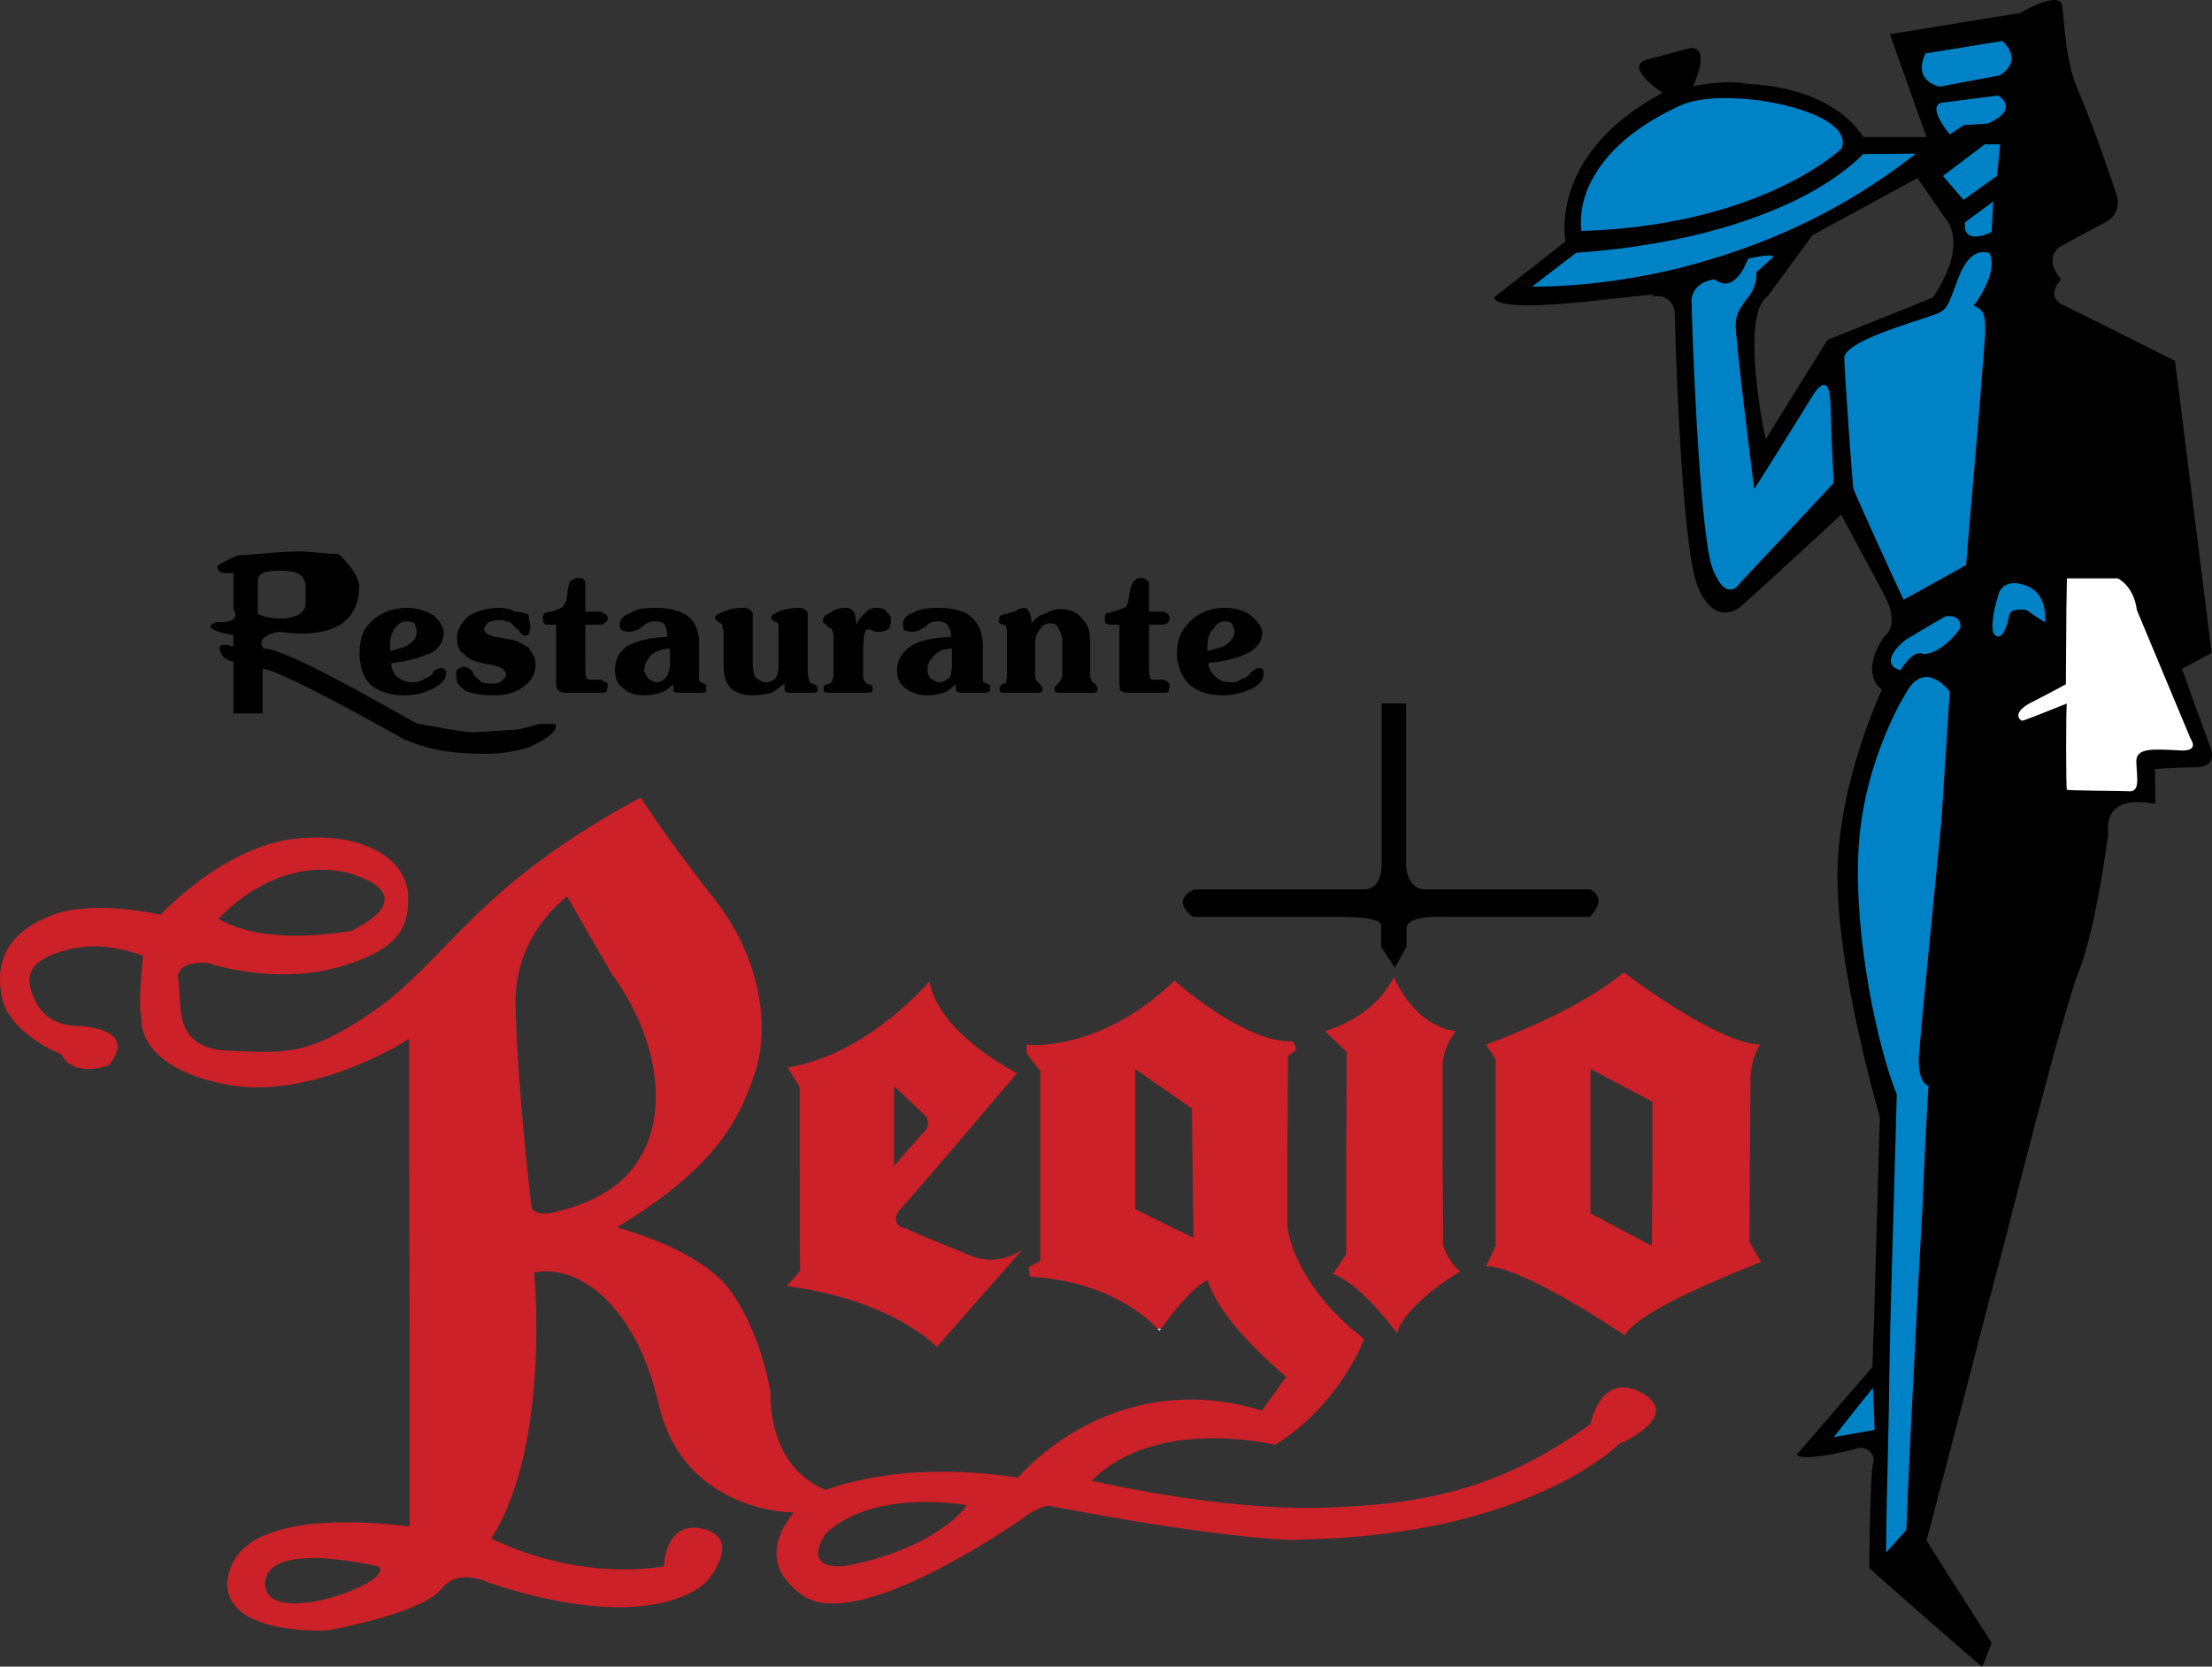 <!-- Generator: Adobe Illustrator 20.1.0, SVG Export Plug-In  -->
<svg version="1.1"
	 xmlns="http://www.w3.org/2000/svg" xmlns:xlink="http://www.w3.org/1999/xlink" xmlns:a="http://ns.adobe.com/AdobeSVGViewerExtensions/3.0/"
	 x="0px" y="0px" width="1491.308px" height="1123.621px" viewBox="0 0 1491.308 1123.621"
	 style="enable-background:new 0 0 1491.308 1123.621;" xml:space="preserve">
<rect x="0" y="0" width="1491.308" height="1123.621" fill="#333333" stroke="none"/>
<style type="text/css">
	.st0{fill:#0082C7;}
	.st1{fill:#FFFFFF;}
	.st2{fill:#CC2128;}
	.st3{fill-rule:evenodd;clip-rule:evenodd;}
</style>
<defs>
</defs>
<g>
	<path d="M1284.151,208.239l18.941-7.699c25.363-37.459,8.215-53.558,8.215-53.558l-18.582-26.955l-70.744,38.507l-30.016,40.952
		c-2.5,1.75-4.644,4.902-6.074,8.753c-8.934,25.196,4.287,88.213,4.644,87.86c-0.357,0.353,41.448-66.86,41.448-66.86
		L1284.151,208.239z M1128.719,208.593c-0.707-3.152-4.287-11.205-16.078-8.4c20.371-7.004-101.117,15.398-105.404,0.347
		l48.238-37.806c0,0-12.508-58.454,65.387-100.108c0,0-28.233-18.56-9.291-22.756l26.082-6.998c0,0,17.152-5.955,3.933,25.196
		c0,0,23.58-4.897,36.442-1.397c0,0,54.314-0.348,78.254,35.703h42.517l-24.652-69.304l87.898-14.356c0,0,26.44-15.752,28.229-4.9
		c1.787,10.498,1.427,36.056,11.438,58.812c10.002,22.75,24.293,65.805,24.293,65.805s6.785,14.351-6.428,21.349
		c-12.867,6.651-31.091,16.805-31.091,16.805s-11.432,7.348,1.076,21.697c0,0-12.149,12.258,3.217,18.207
		c1.07,0.354,2.14,1.049,3.211,1.75c19.294,9.096,70.392,35.356,70.392,35.008l24.655,196.721c0,0.354-20.01,11.199-20.01,10.852
		c0,0.347,19.295,53.552,19.295,53.205c0,0.347,5.715,13.3-10.362,13.3c-16.438,0-27.158,1.403-27.158,1.055l0.359,23.451
		c0,0.696-35.019-9.455-31.802,20.299c0,0-8.215,64.063-19.646,92.066c-11.438,29.047-50.027,182.719-50.027,182.371
		c0,0-6.074,22.75-13.938,52.857c-15.365,59.855-38.947,149.465-38.947,149.117c0,0.348,43.953,69.305,43.953,68.951
		c0,0.354-6.433,16.807-6.433,16.105c0,0.701-76.108-66.158-76.108-66.506c0,0.348,0.717-66.158,2.498-70.006
		c1.436-3.857,0-9.803-8.215-11.203c0,0-37.871,10.496-43.234,4.9l51.098-59.16c0,0,0.352-12.602,1.07-30.803l3.934-137.92
		c0,0.354-28.592-97.309-28.592-161.712c0-63.713,30.015-126.02,30.015-126.367c0,0.347-16.078-10.155,1.788-36.051
		c0,0.347,10.72-6.651,0-27.309c-10.362-19.605-29.299-54.254-29.299-54.607c0,0.353-67.174,61.959-67.174,61.611
		c0,0.348-16.795,15.402-28.945-11.553c-12.502-27.302-16.077-187.271-16.077-187.271L1128.719,208.593z"/>
	<path class="st0" d="M1358.828,411.263c-2.141,0.348-3.574,1.402-4.287,3.5c-1.07,6.303-5.004,19.951-10.719,11.904
		c-1.07-3.851-0.359-10.154,0.717-15.404c1.428-6.303,3.217-11.898,3.217-11.898s3.568-10.151,18.222-4.555
		c8.575,3.152,11.434,10.504,12.504,16.453c0.711,4.555,0.358,8.053,0.358,8.053c0,0.347-1.428,0-12.508-8.053
		C1365.978,411.263,1362.045,410.568,1358.828,411.263"/>
	<path class="st1" d="M1393.131,411.263l0.359-21.354h34.301c0,0,10.721,4.901,12.861,21.354l36.09,86.459
		c0,0.354,7.505,9.803-8.933,8.053c-16.795-0.696-27.867-1.75-27.51,8.052c0.353,10.85,2.857,20.653-5.715,19.604
		c-8.223-0.354-41.807-0.354-41.094-1.055c-0.713,0.701-0.713-57.758,0-58.105c-0.713,0.347-30.375,12.252-30.015,11.551
		c-0.36,0.701-8.221-4.2,4.647-11.551c12.508-6.303,24.656-12.953,24.656-12.953L1393.131,411.263z"/>
	<path class="st0" d="M1308.809,69.277l38.229-4.9c0,0,15.724,8.742-6.791,18.898l-16.432,1.053c0,0.347-9.291,6.299-9.291,6.299
		S1298.799,72.07,1308.809,69.277"/>
	<path class="st0" d="M1298.088,36.019l51.809-8.4c0,0,15.007,12.252-1.43,23.103l-40.734,7.699
		C1307.733,58.421,1289.154,55.269,1298.088,36.019"/>
	<path class="st0" d="M1324.885,149.781l18.938-13.998l-1.071,20.648C1342.752,156.431,1322.74,166.586,1324.885,149.781"/>
	<path class="st0" d="M1321.668,423.164c0,0,1.43-9.096-10.002-7.699c0,0-19.295,11.203-26.086,15.404
		c-6.428,4.199-18.219,17.147-4.287,21c0,0,8.215-14.697,15.725-10.851C1309.52,440.322,1321.311,424.563,1321.668,423.164"/>
	<polygon class="st0" points="1319.524,129.828 1309.879,118.631 1338.106,97.277 1348.466,97.277 1346.32,118.631 
		1330.602,129.828 1323.815,134.73 	"/>
	<path class="st0" d="M1323.098,181.285c7.863-15.746,18.225-10.498,18.225-10.498c1.429,2.793,1.787,6.65,1.07,10.852
		c-1.07,6.644-5.004,15.402-11.791,24.498c11.437,4.207,7.863,12.248,4.646,59.861c-3.935,48.305-10.004,115.164-9.65,114.816
		c-0.354,0.348-42.518,23.799-42.158,23.451c-0.36,0.348-34.303-74.558-33.944-74.906c-0.359,0.348-5.722-74.912-6.076-87.513
		c-1.433-11.551,47.881-24.852,59.672-29.407c11.074-3.498,9.645-6.302,18.576-28.351
		C1322.028,183.033,1322.381,182.338,1323.098,181.285"/>
	<path class="st0" d="M1047.965,181.638l14.65-11.199c78.254-5.607,128.28-24.512,157.936-40.612
		c25.01-14.005,35.373-25.9,35.373-25.9l35.73-0.348c-12.501,9.797-25.011,18.549-37.519,26.248
		c-43.945,27.311-88.609,42.709-125.775,51.811c-55.377,12.947-95.401,11.551-95.401,11.551L1047.965,181.638z"/>
	<path class="st0" d="M1069.406,129.828c6.434-17.146,22.512-39.902,62.889-58.453c30.373-14.703,121.129,3.5,108.979,29.053
		c0,0-15.719,15.045-48.949,29.4c-28.586,12.254-70.039,24.158-126.135,25.908C1066.19,155.736,1064.049,144.881,1069.406,129.828"
		/>
	<path class="st0" d="M1175.17,181.638l3.576-7.357c0,0,22.153-4.897,15.36,0.353l-7.856,7.004l-2.146,1.748
		c0,0,0.716,8.4-4.288,15.404c-5.357,6.997-9.292,11.553-9.65,19.246c-0.713,7.706,12.508,112.018,12.508,111.67
		c0,0.348,40.017-63.709,40.017-64.06c0,0.351,11.081-18.557,11.438,8.051c0.713,27.658,2.141,52.156,2.141,51.804
		c0,0.352-63.241,67.561-62.53,66.866c-0.711,0.695-9.291,15.398-18.935-8.407c-9.651-23.804-14.649-179.22-14.295-179.572
		c-0.354,0.352-1.783-13.65,15.365-16.105C1161.951,192.835,1168.383,192.835,1175.17,181.638"/>
	<path class="st0" d="M1273.43,950.683c0.359-32.211,1.07-60.215,1.07-61.258l4.293-151.574
		c-12.15-29.4-29.297-105.361-25.728-166.266c3.576-60.562,32.515-105.367,32.515-105.367c12.508-22.049,28.944,0,28.944,0
		l-5.715,88.213c0,0-12.867,129.52-14.65,151.916c-2.858,23.451,5.716,25.908,6.076,25.561c-0.36,0.348-4.293,79.453-3.936,79.105
		c0,0-2.14,36.053-4.287,78.76l-3.215,62.66c-2.146,43.055-3.57,79.105-3.57,79.105l-13.584,15.051
		C1271.289,1046.943,1272.36,994.781,1273.43,950.683"/>
	<polygon class="st0" points="1249.496,952.08 1262.709,935.626 1263.428,952.08 1263.785,963.984 1236.269,968.884 	"/>
	<path class="st1" d="M780.342,895.707c1.07,1.055,1.43,1.402,1.43,1.402c0.353-0.701,0.713-1.055,1.07-1.402H780.342z"/>
	<path d="M797.49,608.675c-0.357-2.805,1.43-6.303,7.863-9.107h113.979c0,0,12.15,1.402,12.15-16.801V474.259h16.442v108.16
		c0,0,0,17.149,12.861,17.149h111.121c0,0,6.791,2.457,5.715,9.107c-0.352,2.445-2.141,5.596-5.715,9.447h-98.973
		c0,0-24.656-1.394-24.656,7.701v12.252c0,0.353-7.863,14.35-7.863,14.35l-9.285-13.996v-14.356c0-4.554-10.721-5.25-23.229-5.951
		H804.283C804.283,618.122,797.849,613.923,797.49,608.675"/>
	<path class="st2" d="M178.992,1065.476c-0.363,0.701-0.363,1.75-0.363,2.799c1.07,23.451,53.596,9.455,71.82-2.799
		c5.358-3.852,7.862-7.352,4.288-9.459C254.737,1056.017,182.916,1038.521,178.992,1065.476 M556.666,1033.974
		c0,0-17.865,24.852,13.584,21.701c27.147-5.25,46.44-13.654,59.312-21.701c15.359-9.449,21.789-17.85,21.789-19.252
		C651.352,1014.722,589.18,1003.171,556.666,1033.974 M765.336,777.744v37.453c0,0,39.305,19.6,39.305,19.252l-0.717-56.705
		l-0.357-30.455l-38.231-26.602V777.744z M158.975,608.675c-7.504,5.949-11.791,10.843-11.791,10.843
		c0-1.042,22.865,18.911,89.687,8.053c14.649-7.345,21.082-13.648,22.153-19.25c3.216-13.301-25.012-19.953-25.012-19.953
		C201.139,580.669,173.623,596.769,158.975,608.675 M354.424,778.091c2.147,21.006,3.93,35.705,3.93,35.705
		c-0.36,0.353,2.146,7.004,16.796,3.15c11.078-3.15,42.517-10.148,57.882-39.203c3.934-7.004,6.793-15.404,8.221-25.553
		c6.787-51.107-28.586-95.213-28.586-95.213l-27.867-48.303l-2.506-4.207c0,0-2.14,1.402-4.998,4.207
		c-10.01,9.095-30.732,32.551-29.656,68.957C347.992,705.984,351.567,747.99,354.424,778.091 M276.176,895.707l-0.357-117.963
		v-77.361c0,0-65.389,42.707-124.706,30.455c-59.312-11.906-56.095-44.105-55.384-44.105c-0.711,0-2.858-9.1,0.717-42.359
		c0,0-26.44-10.846-50.379-4.193c-25.375,6.297-31.09,16.451-22.512,33.947c7.504,17.508,26.799,17.508,27.152,17.508
		c0,0,43.869,0.104,22.869,26.254c-0.353,0.695-24.293,9.096-32.15-7.004c0,0-36.453-14.35-40.381-39.904
		c-4.646-25.205,6.074-43.408,34.654-54.252c27.879-10.509,72.18,0,72.543,0c0,0,2.854-3.152,8.211-8.052
		c14.649-13.655,48.239-40.258,84.328-43.408c47.879-4.549,72.891,16.097,74.319,37.453v5.955
		c-0.358,18.201-8.574,32.551-47.162,43.402c-44.305,12.252-87.899-2.803-87.545-2.803c-0.354,0-23.582-2.799-20.006,12.953
		c2.498,15.404-4.641,45.506,35.371,46.207c39.307,1.748,54.672,3.15,103.266-31.852c25.009-19.605,42.875-42.361,70.75-67.908
		c23.579-21.703,54.306-45.158,102.187-71.061c0,0,17.865,28.352,50.379,69.311c32.522,42.35,36.449,88.555,26.088,117.961
		c-5.717,16.801-13.221,34.309-29.656,52.857c-13.938,15.746-33.233,31.852-62.889,49.707c0,0.348,55.385,13.648,76.82,43.055
		c5.715,8.053,10.368,16.801,13.936,25.201c10.004,22.756,12.861,43.756,12.861,43.402c0,0.353-2.857,49.012,37.166,65.463
		c0,0.348,46.805-21.006,129.703-8.4c0,0,62.536-76.312,164.36-45.158l16.441-22.75c0,0-17.865-14.703-33.23-32.557
		c-8.934-10.852-16.795-22.402-19.655-32.553c0,0-9.644,2.104-31.443,32.553h-2.5c-5.715-6.303-33.23-32.205-86.109-35.004
		l-0.717-6.65c0,0.348,7.855-3.852,7.855-4.205v-72.805v-54.959c0,0.354-9.285-11.9-9.285-12.248v-5.602
		c0,0.353,49.315,5.602,99.69-43.055c0,0,47.521,42.354,80.035,40.951l2.146,5.256c0,0.348-5.717,4.894-5.717,4.547
		c0,0.348,0,35.355-0.353,66.506v47.262c0,0.348,1.424,33.254,43.23,70.006c2.858,2.451,5.715,4.553,8.58,6.998
		c0,0-16.083,44.109-60.035,71.408c0,0-80.037-19.953-123.631,24.157c0,0,85.758,20.3,155.791,18.202
		c69.674-2.098,120.772-13.301,180.442-56.357c0,0,6.793-36.404,34.662-21.006c28.227,15.758-15.367,34.656-15.367,34.309
		c0,0.348-46.451,46.553-157.93,60.557c-16.797,2.102-35.019,3.498-55.025,3.852c0,0.348-13.938,1.402-55.379-3.852
		c-26.445-3.152-63.965-8.754-116.49-18.904c0,0-5.364,0.701-13.219,5.602c-1.789,1.396-8.934,6.65-19.654,13.303
		c-14.643,9.447-35.372,21.701-56.813,31.502c-28.945,13.303-58.959,21.355-75.391,10.504c-5.003-3.5-8.58-6.998-11.437-10.504
		c-8.932-11.197-7.504-22.75-3.928-31.502c3.574-8.4,8.932-14.352,8.932-14.352c0,0.348-74.319,0.348-91.113-72.809
		c-5.006-21.354-11.791-38.154-20.012-51.107c-19.649-31.852-45.377-41.654-63.959-37.807c0,0,1.43,15.051,1.43,37.459
		c0,38.502-4.288,98.357-28.586,138.967c-0.713,0.695-1.071,1.75-1.789,2.799c0,0,52.884,28.705,116.484,18.893
		c0,0,0-15.039,8.934-22.396c3.933-3.146,9.65-4.902,17.865-2.799c2.863,0.701,5.363,1.756,7.15,3.152
		c13.578,9.1-3.217,30.453-5.004,31.855c0,0.695-34.303,38.85-147.57,1.043c0,0-1.07-0.348-3.217-1.396
		c-4.287-1.396-12.859-3.852-20.723-0.352c-2.857,1.4-5.357,3.504-7.861,6.303c-12.144,16.104-76.82,28.004-76.467,27.656
		c-0.353,0.348-70.386,3.848-67.527-33.607c2.498-16.451,12.861-25.9,27.867-31.502c25.012-9.803,62.529-8.754,95.049-4.902V895.707
		z"/>
	<path class="st2" d="M602.758,777.744v8.4l7.146-8.4c5.361-5.955,11.432-12.953,13.578-15.051c3.928-3.852,1.071-9.801,1.071-9.801
		l-21.795-20.654V777.744z M615.619,895.707c-37.871-24.506-85.752-28.352-85.398-28.699l9.291-10.156
		c-0.358,0.354-0.358-44.451-0.358-80.16v-43.752l-8.217-13.301c53.962-8.4,95.756-58.105,95.756-58.105
		c5.721,35.35,58.959,61.953,58.959,61.953s-24.293,28.705-46.092,54.258c-18.664,21.67-35.324,41.045-33.156,37.856
		c-7.287,10.514,4.223,13.242,4.928,12.547c-0.711,0.707,21.435,9.453,41.807,17.854c19.294,9.102,36.453-3.498,36.453-3.846
		l-47.174,53.553l-10.721,12.252C626.694,903.412,621.336,899.205,615.619,895.707"/>
	<path class="st2" d="M939.703,896.054c-6.074-8.047-25.369-31.852-41.094-37.1l8.932-13.303v-67.908
		c0.359-34.307,0.359-68.609,0.359-68.609l-14.648-14.002c0,0,32.154-8.053,46.451-36.404c0,0,13.219,32.906,41.805,36.404
		c0,0-8.221,9.455-8.932,22.756v59.855l0.357,61.606c0,0,2.86,10.851,11.434,17.855c0,0-32.873,19.25-41.447,38.502l-1.071,2.803
		C941.849,898.509,941.131,897.457,939.703,896.054"/>
	<path class="st2" d="M1072.264,777.744v40.252l41.447,22.055l0.36-62.307v-35.002l-41.807-22.055V777.744z M1088.348,895.707
		c-17.871-11.9-66.463-42.002-86.475-42.002l6.434-13.654v-62.307v-63.707l-6.434-9.803c0,0,58.959-20.652,92.903-48.656
		c0,0,62.529,47.955,91.832,48.656c0,0-6.433,9.102-6.433,23.805l-0.358,49.705l-0.36,59.508c0,0,7.864,13.998,7.864,13.303
		c0,0.695-70.392,26.602-88.258,45.152c-1.781,1.402-2.858,3.15-3.574,4.553C1095.489,900.259,1092.989,898.509,1088.348,895.707"/>
	<path d="M263.549,429.075c-0.287,1.983-0.576,4.532-0.576,7.368v2.552c5.787-1.699,10.705-2.552,13.02-4.818
		c2.314-1.701,3.765-3.119,4.34-5.102c0.295-0.853,0.582-1.99,0.582-3.119c0-2.271-0.582-3.119-1.446-5.674
		c-1.738-0.847-3.476-1.412-4.918-1.412c-3.476,0-5.791,1.412-8.394,4.815C264.995,425.103,264.126,427.085,263.549,429.075
		 M263.836,448.636c0.583,3.117,1.745,5.107,3.186,7.084c3.184,2.555,6.656,4.26,9.84,4.26c3.471,0,4.922,0,8.394-1.705l5.788-3.119
		c0.869-1.696,0.869-1.696,1.445-2.549c1.738-1.701,4.342-2.266,4.922-2.266c0.869,0,1.738,0.565,1.738,0.565
		c1.734,0.847,1.734,1.701,1.734,2.554c0,3.967-2.603,7.367-8.394,10.487c-5.787,3.119-12.156,4.82-20.551,4.82
		c-8.102,0-16.496-2.266-22.283-7.373c-3.178-3.119-5.498-7.651-6.361-12.758c-0.583-2.555-0.87-5.385-0.87-8.223
		c0-4.254,0.577-7.937,1.446-11.338c1.445-3.972,3.47-7.375,6.66-10.205c5.781-5.672,14.178-9.074,24.021-9.074
		c7.233,0,13.02,2.549,17.362,4.815c4.918,4.259,7.236,8.226,7.236,12.193c0,0.852,0,1.705-0.293,2.271
		c-0.576,4.819-3.76,8.791-8.682,11.338c-6.656,2.549-14.757,5.668-26.338,6.522V448.636z M814.879,429.075
		c-0.582,1.983-0.871,4.532-0.871,7.368v2.552c5.787-1.699,10.705-2.552,13.313-4.818c2.027-1.701,3.473-3.119,4.342-5.102
		c0.289-0.853,0.576-1.99,0.576-3.119c0-2.271-0.863-3.119-1.733-5.674c-0.871-0.847-3.185-1.412-4.923-1.412
		c-2.309,0-5.788,1.412-7.237,4.815C816.612,425.103,815.456,427.085,814.879,429.075 M794.618,448.636
		c-0.869-2.555-1.158-5.385-1.158-8.223c0-4.254,0.576-7.937,2.027-11.338c1.445-3.972,4.053-7.375,6.943-10.205
		c5.787-5.672,13.312-9.074,23.153-9.074c8.394,0,14.181,2.549,17.365,4.815c4.924,4.259,8.107,8.226,8.107,12.193
		c0,0.852,0,1.705-0.293,2.271c-0.869,4.819-4.631,8.791-9.552,11.338c-5.782,2.549-14.758,5.668-26.331,6.522v1.701
		c0.577,3.117,2.022,5.107,4.047,7.084c2.604,2.555,5.787,4.26,10.135,4.26c2.315,0,4.916,0,7.231-1.705
		c1.734-0.848,4.048-1.701,5.787-3.119c0.869-1.696,0.869-1.696,2.607-2.549c1.445-1.701,3.186-2.266,4.049-2.266
		c1.738,0,2.32,0.565,2.32,0.565c0.864,0.847,0.864,1.701,0.864,2.554c0,3.967-1.446,7.367-7.233,10.487
		c-6.66,3.119-13.31,4.82-20.842,4.82c-8.965,0-16.203-2.266-21.996-7.373C798.67,458.275,795.774,453.743,794.618,448.636
		 M361.081,448.636c-0.293,6.803-3.76,11.344-8.395,14.463c-4.918,3.967-11.572,5.668-19.68,5.668
		c-8.39,0-14.181-0.854-19.099-3.119c-4.922-3.403-6.367-5.668-6.367-10.492c0-1.696,0-3.403,1.445-4.25
		c0.869-0.565,2.607-1.418,3.476-1.418c2.315,0,4.918,1.418,6.364,3.972l0.869,1.696c0.869,1.418,3.473,3.119,4.922,4.824
		c1.734,0.847,4.918,0.847,6.656,0.847c3.473,0,5.787,0,7.522-2.552c1.449-0.848,2.32-1.701,2.32-3.119
		c0-3.403-2.61-5.102-7.82-6.52l-3.76-0.848h-1.446c-7.525-1.707-12.443-3.119-14.757-6.521c-4.346-2.272-5.215-6.52-5.215-11.346
		v-0.846c0.293-5.39,3.765-9.921,7.529-13.611c4.918-3.119,12.443-5.668,20.545-5.668c4.053,0,8.395,0.848,10.709,2.549
		c4.055,0,5.787,0.853,8.391,1.418c0.869,0.848,1.449,1.701,1.449,4.254c0,0.853,0.871,3.119,0.871,5.668
		c0,1.418-0.871,2.271-0.871,3.119c-0.58,1.705-1.449,1.705-3.184,1.705c-1.732,0-2.601-1.705-4.052-4.26
		c-1.735,0-1.735-0.564-1.735-0.564c-1.738-2.549-3.183-3.403-4.053-4.25c-2.601-0.565-4.052-1.418-7.525-1.418
		c-2.314,0-4.918,0.853-6.656,1.418c-1.446,0.847-3.184,3.402-3.184,4.814c0,1.989,2.315,3.69,6.367,4.826
		c1.159,0.565,2.61,0.565,4.342,0.846c2.604,0,4.055,0.854,4.918,0.854c7.526,0.853,10.709,3.972,14.182,5.668
		c2.314,3.4,4.922,6.519,4.922,11.345V448.636z M394.649,448.636v3.971c0,2.549,0.869,3.967,0.869,4.82
		c0.871,0.848,2.61,0.848,4.055,0.848h5.211c1.445,0,2.314,1.705,4.047,1.705c0.869,0.847,0.869,1.414,0.869,2.265
		c0,1.702-0.869,3.403-0.869,4.256c-1.733,0.565-3.471,0.565-4.916,0.565h-22.284c-2.609,0-4.054-0.565-4.923-1.418
		c-1.739-1.701-1.739-3.403-1.739-4.821v-12.191v-19.561v-7.939h-5.787c-0.863,0-1.732,0-2.314-0.854
		c-0.864-0.847-0.864-1.412-0.864-3.966c0-0.852,0-1.705,0.864-2.553c0-0.565,0.582-0.565,1.451-0.565
		c0.863-0.853,2.601-0.853,3.467-0.853c4.922-1.701,7.236-2.549,8.105-3.973c1.74-2.549,2.61-5.095,2.61-8.215
		c0.576-3.119,0.576-5.671,1.445-7.373c0-0.57,0.869-1.418,1.732-1.418c1.739-1.701,2.61-1.701,4.055-1.701
		c2.602,0,3.471,0,4.053,1.701c0.863,0,0.863,1.418,0.863,3.12v17.859h10.135c0.576,0,2.314,0.853,2.314,1.418
		c1.733,0,2.602,1.701,2.602,2.553c0,2.554-0.869,3.119-2.602,3.966c-0.869,0.854-1.738,0.854-3.183,0.854h-9.266v7.939V448.636z
		 M471.35,448.636v6.52v3.119c0,1.705,1.733,1.705,3.178,2.552c1.738,0.567,1.738,1.418,1.738,2.272c0,2.549,0,3.402-0.869,3.402
		c0,0.565-1.445,0.565-2.314,0.565h-14.764c-0.863,0-2.602,0-3.471-0.565c-0.865,0-0.865-0.853-0.865-2.554v-2.553
		c-2.314,1.705-5.791,5.107-8.975,5.672c-2.603,0.847-6.656,1.701-10.705,1.701c-5.793,0-11.578-1.701-13.892-4.82
		c-4.342-2.553-5.787-6.52-5.787-12.194c0-1.129,0-1.983,0.287-3.117c0.582-5.104,2.896-9.357,7.814-13.041
		c7.526-3.967,15.627-5.674,27.205-6.238c0-4.254-0.869-5.672-1.738-8.221c-1.445-1.701-4.055-2.266-6.369-2.266
		c-2.602,0-3.471,0.565-4.336,0.565c-1.449,0.847-3.184,1.701-4.922,3.402c0,0-0.869,0-0.869,0.848
		c-3.186,1.418-4.918,2.271-8.102,2.271c-1.738,0-3.183-0.853-4.054-0.853c-1.733-1.418-1.733-2.266-1.733-4.821
		c0-2.265,2.604-5.671,7.52-7.084c3.183-2.554,8.976-3.402,17.078-3.402c10.129,0,17.365,2.549,21.414,5.668
		c4.053,3.119,6.367,7.938,7.236,13.611c0.295,1.7,0.295,3.401,0.295,5.102V448.636z M434.879,448.636
		c-0.287,0.852-0.576,1.988-0.576,3.117c0,1.707,1.735,3.967,2.604,5.674c1.445,0.848,4.053,2.553,5.498,2.553
		c2.603,0,5.787-1.705,6.656-3.406c0.869-1.135,2.315-3.967,2.608-7.938v-1.701v-9.639c-4.922,0-9.264,1.699-12.448,3.971
		C437.487,443.816,435.461,445.798,434.879,448.636 M507.52,448.636c0.289,3.971,0.869,7.084,1.738,7.938
		c2.604,1.701,4.049,3.406,7.526,3.406c2.314,0,4.918-1.705,5.787-2.553c1.451-1.707,2.314-4.82,2.314-7.086v-1.705v-19.561v-3.972
		v-3.967c-0.863-0.854-0.863-1.701-0.863-1.701h-0.869c-1.451-0.565-3.184-1.418-3.184-3.119c0-1.705,2.602-3.118,4.916-3.971
		c4.055-1.701,8.971-2.549,14.182-2.549c1.451,0,4.055,0.848,4.918,2.549c0.582,0,0.582,1.418,0.582,2.266v14.464v19.561v4.824
		c0,2.26,0.869,3.967,0.869,4.815c0,1.705,0.869,1.705,1.733,2.552c2.607,0.567,3.183,1.418,3.183,1.418
		c0.869,0.854,0.869,0.854,0.869,1.702c0,1.701,0,2.554-0.869,2.554c-0.576,0.565-1.445,0.565-4.047,0.565h-13.025
		c-0.869,0-2.608,0-3.471-0.565c-0.869-0.853-0.869-0.853-0.869-3.402v-2.272c-3.186,2.272-5.787,4.821-8.971,6.239
		c-3.185,0.847-7.525,1.701-12.449,1.701c-6.363,0-11.574-1.701-14.758-4.82c-3.183-3.12-4.916-7.938-4.916-15.311v-0.848v-18.713
		v-2.271c0-1.701,0-2.555-0.871-3.119v-2.549c-0.869-0.854-0.869-0.854-2.314-1.701c-0.869-0.565-2.608-1.418-2.608-3.119
		c0-1.705,2.608-2.553,5.793-3.971c4.047-1.701,8.1-2.549,13.887-2.549c1.74,0,4.342,0.848,4.924,2.549
		c0.863,0,0.863,1.418,0.863,2.266v14.464v17.86V448.636z M581.899,448.636v7.084c0,0.854,0,1.707,0.588,2.555l0.857,1.705
		c0,0,0.871,0,0.871,0.847c3.184,0.567,4.059,1.418,4.059,3.12c0,1.701,0,2.554-0.875,2.554c-0.576,0.565-2.314,0.565-4.055,0.565
		h-23.726c-1.74,0-2.604,0-3.473-0.565c-0.869,0-0.869-0.853-0.869-2.554c0-1.702,0.869-2.553,4.342-3.12l0.863-0.847
		c0.582,0,0.582-1.705,0.582-1.705c0.869-0.848,0.869-1.701,0.869-2.555v-7.084v-19.279c0-1.135,0-3.401-0.869-4.254
		c0,0-0.582-0.854-0.582-1.418c-0.863,0-2.603-0.848-3.467-2.549c-1.738-0.854-2.32-1.701-2.32-2.266
		c0-2.554,1.451-4.259,4.924-5.672c3.183-2.554,6.361-3.402,10.709-3.402c2.314,0,4.047,0.848,5.787,3.402
		c0.576,0.565,0.576,4.819,1.445,7.938c0.869-3.119,4.34-6.525,5.785-7.938c1.741-2.554,4.93-3.402,8.397-3.402
		c2.314,0,5.785,0.848,6.367,3.402c1.732,0.565,2.607,2.266,2.607,5.672c0,1.412-0.875,4.815-1.738,5.379
		c-1.451,0.854-4.047,1.707-6.367,1.707c-0.869,0-3.473,0-4.336-0.853c-1.451-0.854-3.189-0.854-3.189-0.854
		c-0.87,0-1.741,0.854-2.598,4.26c0,2.266-0.588,5.949-0.588,8.787V448.636z M662.647,448.636v6.52v3.119
		c0,1.705,0.576,1.705,2.314,2.552c2.604,0.567,2.604,1.418,2.604,2.272c0,2.549,0,3.402-1.738,3.402
		c0,0.565-1.735,0.565-2.604,0.565h-14.752c-0.875,0-1.744,0-2.32-0.565c-1.738,0-1.738-0.853-1.738-2.554v-2.553
		c-2.604,1.705-5.787,5.107-8.395,5.672c-3.183,0.847-6.369,1.701-10.705,1.701c-5.791,0-11.291-1.701-14.762-4.82
		c-4.048-2.553-5.787-6.52-5.787-12.194c0-1.129,0-2.265,0.287-3.117c0.871-5.104,4.055-9.641,8.971-13.041
		c6.369-3.967,15.627-5.674,27.207-6.238c0-4.254-0.865-5.672-2.603-8.221c-1.733-1.701-3.184-2.266-6.657-2.266
		c-1.445,0-2.32,0.565-4.052,0.565c-1.735,0.847-2.604,1.701-4.053,3.402c0,0-1.735,0-1.735,0.848
		c-2.607,1.418-4.921,2.271-7.525,2.271c-1.451,0-4.053-0.853-4.918-0.853c-0.869-1.418-0.869-2.266-0.869-4.821
		c0-2.265,1.734-5.671,6.656-7.084c4.049-2.554,9.84-3.402,17.362-3.402c9.845,0,18.234,2.549,21.418,5.668
		c3.759,3.119,6.949,7.938,7.814,13.611c0.293,1.7,0.58,3.401,0.58,5.102V448.636z M625.602,448.636
		c-0.289,0.852-0.289,1.988-0.289,3.117c0,1.707,0.869,3.967,1.734,5.674c2.602,0.848,4.059,2.553,5.788,2.553
		c3.183,0,5.791-1.705,7.529-3.406c0.865-1.135,1.152-3.967,1.445-7.938v-1.701v-9.639c-4.916,0-8.974,1.699-11.285,3.971
		C627.917,443.816,626.182,445.798,625.602,448.636 M735.001,448.636v7.084c0,1.707,0.863,2.555,0.863,2.555
		c0,1.705,1.738,2.552,2.315,2.552c0.875,1.418,1.741,2.272,1.741,3.12c0,1.701,0,2.554-0.866,2.554c0,0.565-0.875,0.565-3.19,0.565
		h-19.68c-2.603,0-3.473,0-4.336-0.565c-0.869,0-0.869-0.853-0.869-2.554c0-0.848,0.869-1.702,1.732-2.553
		c1.741-1.414,3.473-3.967,3.473-5.674v-7.084v-17.008c0-0.853,0-1.707-0.287-2.553c-0.572-2.271-1.734-4.255-2.316-5.39
		c-0.87-2.549-2.602-3.403-5.786-3.403c-2.316,0-4.917,0.854-6.656,3.967c-0.869,1.141-2.027,2.836-2.603,4.826
		c-0.293,1.129-0.582,2.266-0.582,3.401v16.16v7.084c0,2.555,1.734,4.26,3.185,5.674c0.864,0.851,1.739,1.705,1.739,2.553
		c0,1.701,0,2.554-0.875,2.554c-0.864,0.565-1.733,0.565-2.315,0.565h-21.414c-2.602,0-3.473,0-3.473-0.565
		c-0.869,0-0.869-0.853-0.869-2.554c0-0.848,0.869-1.702,1.74-3.12h0.87c1.732,0,1.732-0.847,1.732-2.552
		c0.582,0,0.582-0.848,0.582-2.555v-7.084v-19.561v-3.972c0-0.854,0-1.418-0.582-1.418c0-0.848,0-2.549-1.732-2.549h-0.87
		c-1.74-0.854-2.316-1.701-2.316-2.266c0-0.853,0-2.554,0.576-2.554c0-0.852,0.869-1.705,1.74-1.705
		c3.184-0.848,4.916-1.413,8.389-2.266c2.315-1.701,4.922-2.549,6.367-2.549c0.871,0,3.473,0.848,3.473,3.402
		c0.869,0.565,1.451,3.118,1.451,7.084c1.738-2.265,4.918-5.671,9.258-6.519c2.314-1.418,6.369-3.119,9.842-3.119
		c7.23,0,13.023,2.554,15.625,7.373c2.896,2.265,4.342,5.949,4.634,10.775c0.29,1.983,0.29,3.967,0.29,5.955V448.636z
		 M774.649,448.636v3.971c0,2.549,0.869,3.967,0.869,4.82c0.576,0.848,1.445,0.848,3.184,0.848h4.918
		c2.603,0,3.183,1.705,4.052,1.705c0.866,0.847,0.866,1.414,0.866,2.265c0,1.702-0.866,3.403-0.866,4.256
		c-0.869,0.565-3.183,0.565-4.921,0.565h-22.284c-1.445,0-4.052-0.565-4.922-1.418c-0.871-1.701-0.871-3.403-0.871-4.821v-12.191
		v-19.561v-7.939h-5.785c-0.576,0-2.315,0-3.179-0.854c-0.87-0.847-0.87-1.412-0.87-3.966c0-0.852,0-1.705,0.87-2.553
		c0-0.565,0.865-0.565,2.603-0.565c0.576-0.853,1.445-0.853,2.315-0.853c4.917-1.701,8.394-2.549,8.97-3.973
		c0.869-2.549,1.738-5.095,1.738-8.215c0.87-3.119,0.87-5.671,2.604-7.373c0-0.57,0.869-1.418,1.445-1.418
		c0.869-1.701,1.739-1.701,4.34-1.701c1.445,0,2.317,0,3.186,1.701c1.738,0,1.738,1.418,1.738,3.12v17.859h8.971
		c0.869,0,3.183,0.853,3.183,1.418c0.869,0,1.735,1.701,1.735,2.553c0,2.554-0.866,3.119-1.735,3.966
		c-0.58,0.854-2.315,0.854-4.052,0.854h-8.102v7.939V448.636z"/>
	<path class="st3" d="M173.863,413.742c8.102,4.824,32.123,5.672,32.123-7.086V395.31c0-8.214-7.525-10.486-14.181-10.486
		c-6.364,0-17.942-0.847-17.942,6.522V413.742z M157.367,410.623c0,0,7.236,9.639-11.58,8.791c-13.311,4.82,11.58,8.791,11.58,8.791
		v7.369c0,0.854-11.58-3.967-8.971,3.119c1.446,6.52,8.971,7.373,8.971,7.373v34.871h19.68v-30.052
		c11.574,0,95.506,47.631,95.506,47.631c19.966,8.226,34.724,9.638,57.013,9.638c10.703,0,24.598-3.119,28.071-4.814
		c3.183-1.422,20.548-9.645,16.496-15.311h-10.129c-0.576,0-13.024,3.967-17.073,3.967c-2.607,0-25.759,1.699-27.205,1.699
		c-9.839,0-35.595-5.666-37.91-5.666c-1.738,0-88.273-51.601-103.9-50.75c-6.662-7.379,7.525-11.343,10.705-11.343
		c40.517,5.671,53.541-10.489,53.541-30.626c0-9.068-13.889-21.826-13.889-21.826c-8.394,0-18.234-1.701-26.342-1.701
		c-15.044,0-32.992,2.555-41.38,2.555c0,0-8.102,3.119-13.893,7.086c-0.871,7.367,10.709,4.248,10.709,4.818V410.623z"/>
</g>
</svg>